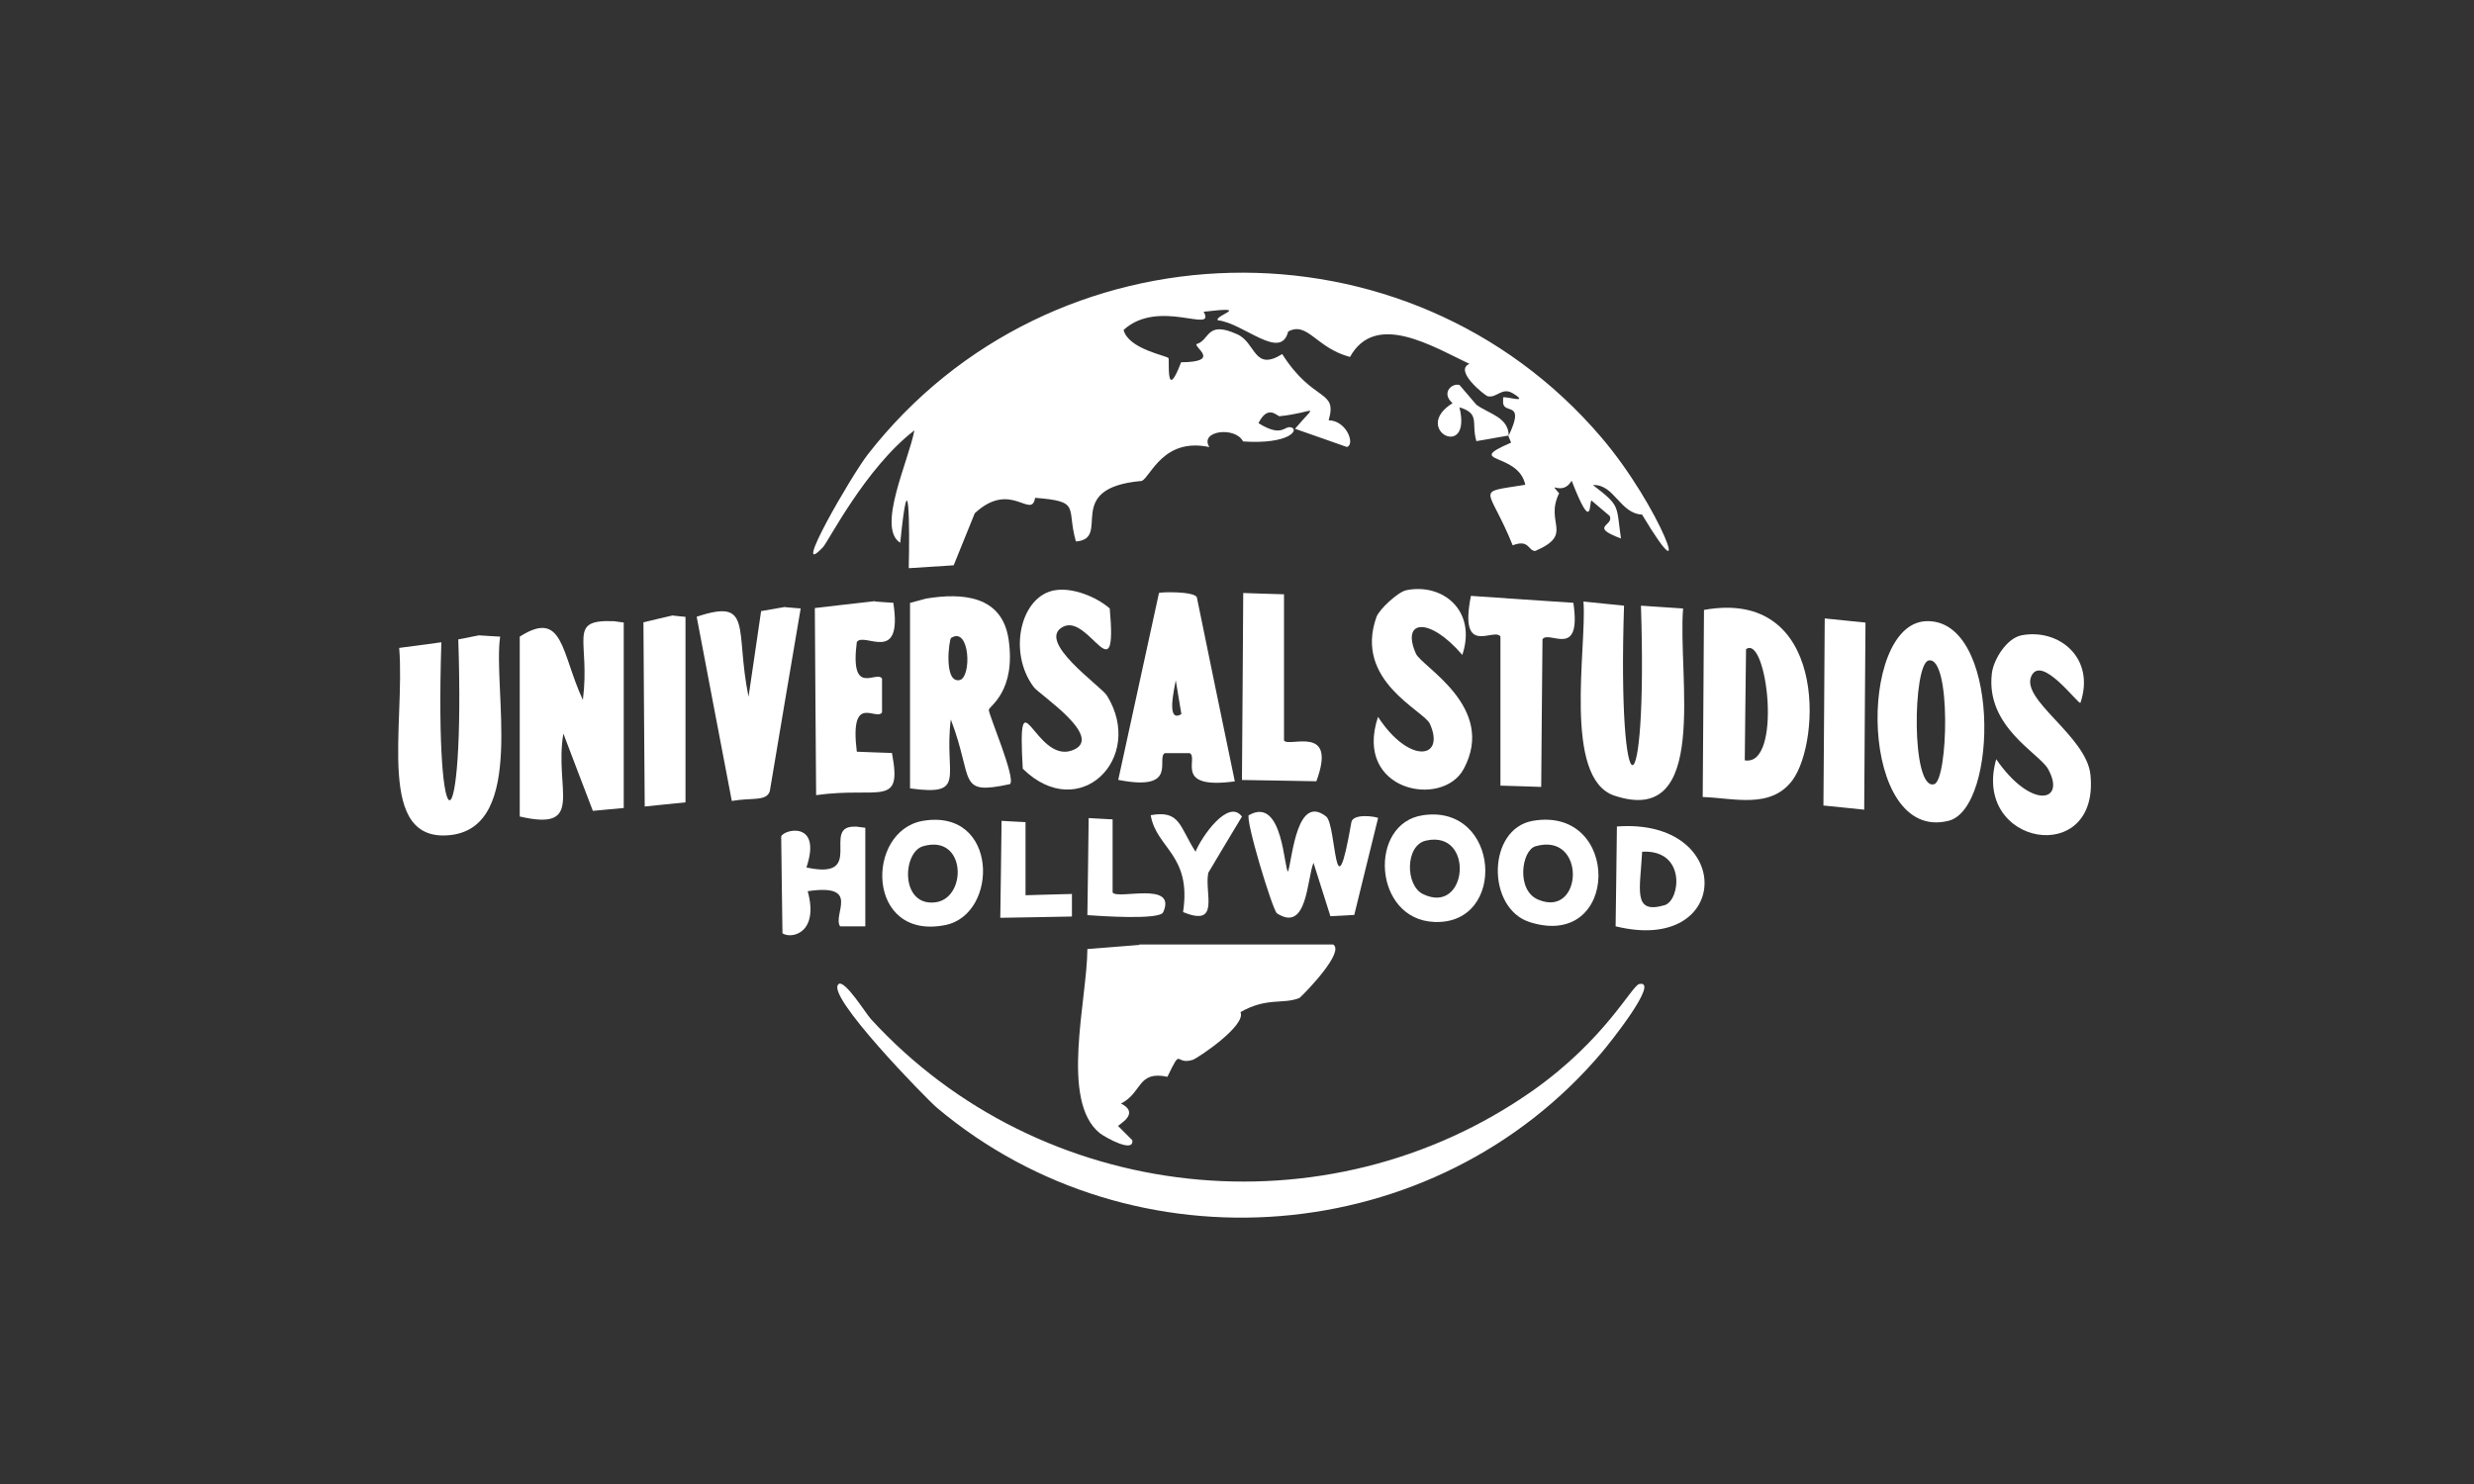 <?xml version="1.0" encoding="UTF-8"?>
<svg id="Layer_1" xmlns="http://www.w3.org/2000/svg" version="1.1" viewBox="0 0 2500 1500">
  <rect x="0" y="0" width="2500" height="1500" fill="#333333" stroke="none"/>
  <!-- Generator: Adobe Illustrator 29.0.0, SVG Export Plug-In . SVG Version: 2.1.0 Build 186)  -->
  <defs>
    <style>
      .st0 {
        fill: #fff;
      }
    </style>
  </defs>
  <g id="ush-logo-white_xA0_Image">
    <path class="st0" d="M1524.6,440.2c16.7-35.2-4.2-21.3-5.7-32.7v-5.7c1.3-1.9,28.3,7,9.9-4.2-11-6.8-16.3,5.1-25.5,2.9-2.9-.8-34.6-26-18.4-32.7-37.1-17.5-95-53.6-120.7-7-34.4-9.1-42.8-36.3-62.5-25.7-7.4,30-44.8-8.4-71.1-11.4-3.8-4.9,36.1-14.6-14.3-8.6,12.7,23-45.4-14.1-80.9,18.4,4.8,19.4,43.9,26,45.4,28.5,1.1,1.9-3,45.6,12.7,4.2,40.5-.4,13.3-14.8,15.6-18.4,13.7-3.8,9.5-24.3,41.2-9.9,19,8.6,16.5,38,45.4,20,31.5,49.6,56.2,35.3,46.9,66.9,18.6.4,27,24.9,18.4,27-17.5-6.1-35-12.4-52.4-18.4,23.6-27.7,21.3-16.5-15.6-12.7-2.3.2-11.6-12.4-21.3,7,23.8,14.8,25.8,2.7,32.7,4.2,9.1,2.1-1.3,17.5-48.3,14.3-7.6-15.4-44.5-11-34,5.7-46.4-9.9-59.1,29.5-68.2,34.2-81.3,7-29.6,58.5-66.7,61.2-9.9-34.6,5.9-40.5-41.2-44.1-3.8,22.4-24.5-18.4-61,15.6-7,17.5-14.3,35.2-21.3,52.6-15.2,1-30.2,1.9-45.4,2.9,1-42.6.4-115.1-8.6-25.7-24.1-15,8.7-83.2,14.3-113.6-49.6,38.2-87,112.5-92.3,118-34,36.1,28.5-72.2,45.4-93.9,184.9-237.1,545.7-246.1,741-17.1,60,70.3,96,169.5,41.2,78.1-22.4-1-28.1-31-49.6-29.8,28.1,21.5,23.4,20.1,28.3,54-33.1-12.5-6.5-12.5-11.4-22.8-6.1-5.1-12.4-10.5-18.4-15.6-2.5.6,1.5,35.5-20-20-9.9,16.7-25.1-1.5-12.7,12.7-15,30.4,15.6,41.2-24.1,58.3-7.4,0-5.9-12.2-22.8-5.7-24.5-60.8-39.7-52.6,12.7-61.2-6.8-33.3-62.9-21.5-14.3-42.6-1-2.3-1.9-4.8-2.9-7l.2-.2h.3Z"/>
    <path class="st0" d="M1524.6,440.2c-10.8,1.9-21.9,3.8-32.7,5.7-5.5-18.8,4.2-27.6-17.1-34.2,13.1,54.5-49.2,22.2-7-4.2-11.8-10.3-.8-20.5,7-18.4,5.7,6.7,11.4,13.3,17.1,20,12.7,9.3,32.5,12.5,32.7,31.4v-.2h0Z"/>
    <path class="st0" d="M1066.1,596.6c17.7-3,41.6,6.5,55.3,18.4,8,88.4-20.9,5.5-46.9,18.4-28.7,14.3,38.2,60.2,44.1,69.7,39,63.3-28.1,130-85.1,73.9-5.7-100.5,12.4-5.3,49.6-18.4,35-12.4-32.7-56.4-38.4-64-26.6-35.2-13.5-92.3,21.3-98h.2,0Z"/>
    <path class="st0" d="M1420.9,596.6c37.1-7.6,71.6,20.7,56.8,65.4-33.4-39-62.1-35.7-46.9-1.3,5.9,13.3,81.9,54,48.3,116.5-21.5,40.1-111.7,22.6-86.6-52.6,31.5,48.3,68.4,42.6,52.4,7-6.1-13.5-77-43.3-54-107.9,2.9-8,21.9-25.3,29.8-27h.2,0Z"/>
    <path class="st0" d="M1171,599.4c1.7-1.1,35-1.9,38.4,4.2,12.7,62.1,25.5,124.1,38.4,186.2-62.1,8.4-36.5-22.8-45.4-28.5h-25.5c-8.7,5.7,14.3,39-46.9,27,13.7-63.1,27.4-126,41.2-189.1l-.2.2h0ZM1188.1,687.6c-1,6.8-10.3,43.9,5.7,34.2l-5.7-34.2Z"/>
    <path class="st0" d="M1256.3,599.4c13.7.4,27.4,1,41.2,1.3v147.8c4.8,7.4,54.3-17.1,32.7,41.2-25.1-.4-50.2-1-75.2-1.3.4-63.1,1-126,1.3-189.1h0Z"/>
    <path class="st0" d="M1486.3,602.3c34.6,2.3,69.2,4.8,103.6,7,8.6,58.1-24.9,27-31.2,36.9-.4,49.8-1,99.6-1.3,149.2-13.7-.4-27.4-1-41.2-1.3v-150.7c-6.3-9.7-42.4,22-29.8-41.2v.2h0Z"/>
    <path class="st0" d="M935.4,605.1c37.6-6.3,77.3-2.9,83.8,41.2,7.6,52.4-19.4,67.3-20,71.1-.6,4,28.1,70.5,21.3,75.2-54,11.6-36.1-3.8-59.7-65.4-7.2,57.4,17.3,77.7-41.2,69.7v-187.5c5.1-1.3,10.5-2.9,15.6-4.2l.2-.2h0ZM961.1,644.8c-2.1,1.3-7.8,46,8.6,42.6,12.4-2.7,10.5-54.7-8.6-42.6Z"/>
    <path class="st0" d="M884.3,608c6.1.4,12.4,1,18.4,1.3,9.9,63.7-29.8,28.7-36.9,39.7-7.2,56.4,20,28.1,25.5,36.9v34.2c-5.9,9.1-32.9-20.7-25.5,39.7,11.8.4,23.8,1,35.5,1.3,10.8,56.1-12.2,33.6-76.6,42.6-.4-63.1-1-126-1.3-189.1,20.3-2.3,40.7-4.8,61-7l-.2.4h0Z"/>
    <path class="st0" d="M1599.9,608c13.7,1.3,27.4,2.9,41.2,4.2-7,214.9,24.1,214.9,17.1,0,14.3,1,28.3,1.9,42.6,2.9-5.7,67.6,27.6,221.6-69.5,189.1-52.4-17.5-27.6-150.9-31.2-196.1h-.2Z"/>
    <path class="st0" d="M793.5,613.7c5.1.4,10.5,1,15.6,1.3-10.5,61.6-20.9,123.1-31.2,184.7-3.4,10.6-18.2,6.3-38.4,9.9-11.8-62.1-23.8-124.1-35.5-186.2,57.4-19.2,38.4,12.2,52.4,80.9,4.2-28.9,8.6-57.8,12.7-86.6,8-1.3,16.2-2.9,24.1-4.2l.2.2h.1Z"/>
    <path class="st0" d="M1721.9,616.5c123.9-22.4,118.6,132.2,89.5,172-21.9,29.6-59.3,18.1-90.8,17.1.4-63.1,1-126,1.3-189.1ZM1764.4,656.2c-.4,37.4-1,74.9-1.3,112.3,38.4,6.8,22.6-127.9,1.3-112.3Z"/>
    <path class="st0" d="M680,622.2c4.2.4,8.6,1,12.7,1.3v187.5c-13.7,1.3-27.4,2.9-41.2,4.2-.4-62.1-1-124.1-1.3-186.2,9.9-2.3,20-4.8,29.8-7v.2Z"/>
    <path class="st0" d="M1843.9,625.1c13.7,1.3,27.4,2.9,41.2,4.2-.4,63.1-1,126-1.3,189.1-13.7-1.3-27.4-2.9-41.2-4.2.4-63.1,1-126,1.3-189.1h0Z"/>
    <path class="st0" d="M620.4,627.9c3.2.4,6.7,1,9.9,1.3v187.5c-10.5,1-20.9,1.9-31.2,2.9-9.9-26-20-52.1-29.8-78.1-9.5,56.1,22.8,99.4-44.1,83.8v-181.8c44.3-28.3,41.8,16.7,63.8,64,7.8-60.8-16.5-81.5,31.2-79.6h.2,0Z"/>
    <path class="st0" d="M1946.1,627.9c75.4-3.4,73.7,189.3,22.8,201.8-90.1,22.2-92.3-198.8-22.8-201.8h0ZM1948.9,667.6c-16,3.2-17.9,132.2,5.7,125,13.9-4.2,17.3-129.8-5.7-125h0Z"/>
    <path class="st0" d="M484.1,642.2c7,.4,14.3,1,21.3,1.3-7.6,52.4,26.4,191.3-49.6,200.5-77,9.1-46.2-110.8-52.4-189.1,14.3-1.9,28.3-3.8,42.6-5.7-7,217.4,24.1,209.4,17.1-2.9l21.3-4.2h-.3Z"/>
    <path class="st0" d="M2042.6,642.2c37.8-7.4,75.1,22.8,59.7,68.2-2.5,1.7-39.3-49.4-49.6-27-11,24.1,55.7,60.6,59.7,99.6,9.7,94.2-120.3,72.2-95.2-15.6,35.3,51.3,71.1,43.5,52.4,9.9-8.7-15.8-63.3-42.6-56.8-96.7,1.7-13.9,14.8-35.3,29.8-38.4h0Z"/>
    <path class="st0" d="M1162.7,824c30-5.5,29.1,11.6,45.4,36.9,5.9-14.8,33.1-54.2,46.9-35.5-11.4,19-22.8,37.8-34,56.8-4.2,20.3,12.7,55.5-25.5,39.7,8.9-58.1-27.2-64.4-32.7-98l-.2.2h0Z"/>
    <path class="st0" d="M1262,824c34.8-20.1,35.5,56.8,39.7,56.8,4.6-16.5,9.3-78.3,38.4-55.5,10.6,8.4,8.2,105.3,25.5,5.7,1.9-9.3,25.3-5.5,27-4.2-8,32.7-16.2,65.4-24.1,98-8,.4-16.2,1-24.1,1.3-5.7-18.1-11.4-35.9-17.1-54-6.8,17.3-6.3,70.9-36.9,51.1-4.4-2.9-32.9-96.9-28.3-99.6v.4Z"/>
    <path class="st0" d="M1438,824c77.9-11.4,85.5,111,11.4,107.9-61.9-2.5-67.1-99.9-11.4-107.9ZM1440.8,849.7c-20.9,4.8-20.9,45.2-2.9,54,45.4,22.2,52.6-65.4,2.9-54Z"/>
    <path class="st0" d="M1100.2,826.9c8,.4,16.2,1,24.1,1.3v73.9c4.8,7.6,65.4-12,51.1,20-3.6,8-64.2,3.8-76.6,2.9.4-32.7,1-65.4,1.3-98h0Z"/>
    <path class="st0" d="M932.6,829.7c76.4-12.9,77,94.2,22.8,105.3-80.4,16.2-81.3-95.2-22.8-105.3ZM932.6,855.4c-20.5,6.1-23,59.7,11.4,56.8,33.8-2.7,32.9-69.9-11.4-56.8Z"/>
    <path class="st0" d="M1012.2,829.7c8,.4,16.2,1,24.1,1.3v73.9c15.6-.4,31.2-1,46.9-1.3v22.8c-24.1.4-48.3,1-72.4,1.3.4-32.7,1-65.4,1.3-98h0Z"/>
    <path class="st0" d="M1548.8,829.7c89.7-15.6,88.5,131.3-2.9,102.4-43.9-13.9-43.3-94.2,2.9-102.4ZM1551.6,855.4c-14.1,4.2-19.8,44.7,2.9,54,45.4,19,48.6-69-2.9-54Z"/>
    <path class="st0" d="M864.5,835.4c3.2.4,6.7,1,9.9,1.3v99.6h-25.5c-7.8-12.2,21.5-43.5-32.7-35.5,11.6,42.4-16.2,48.6-25.5,42.6-.4-32.7-1-65.4-1.3-98,3.2-7.4,41.4-15.8,25.5,31.4,61.4,13.5,13.7-42.9,49.6-41.2h0v-.2Z"/>
    <path class="st0" d="M1633.9,835.4c119.9-8.9,116.7,130-1.3,100.9.4-33.6,1-67.3,1.3-100.9ZM1659.4,860.9c-1.9,38.2-10.1,63.7,22.8,54,15.8-4.8,22-56.4-22.8-54Z"/>
    <path class="st0" d="M1151.3,954.7h195.9c11.8,7.4-27,47.7-34,54-16.7,6.8-32.7-1-59.7,14.3,6.3,13.5-43.3,46.7-48.3,48.3-18.6,5.7-10.5-14.1-25.5,17.1-30.6-6.5-25.3,16.3-46.9,27,20,10.3-2.9,21.3-2.9,22.8l14.3,14.3c1.9,13.5-27-2.7-32.7-7-40.7-32.5-12.9-134.9-12.7-186.2,17.5-1.3,35-2.9,52.4-4.2v-.4Z"/>
    <path class="st0" d="M847.4,994.6c6.5-4.4,27.6,30,32.7,35.5,171.2,187,460.4,218.7,668.6,72.4,73.9-52.1,100.3-106.6,107.9-107.9,21.3-4.2-31.2,61.4-38.4,69.7-168.2,198.4-472.4,222.7-671.3,55.5-11-9.3-114.2-115.1-99.4-125l-.2-.2h.1Z"/>
  </g>
</svg>